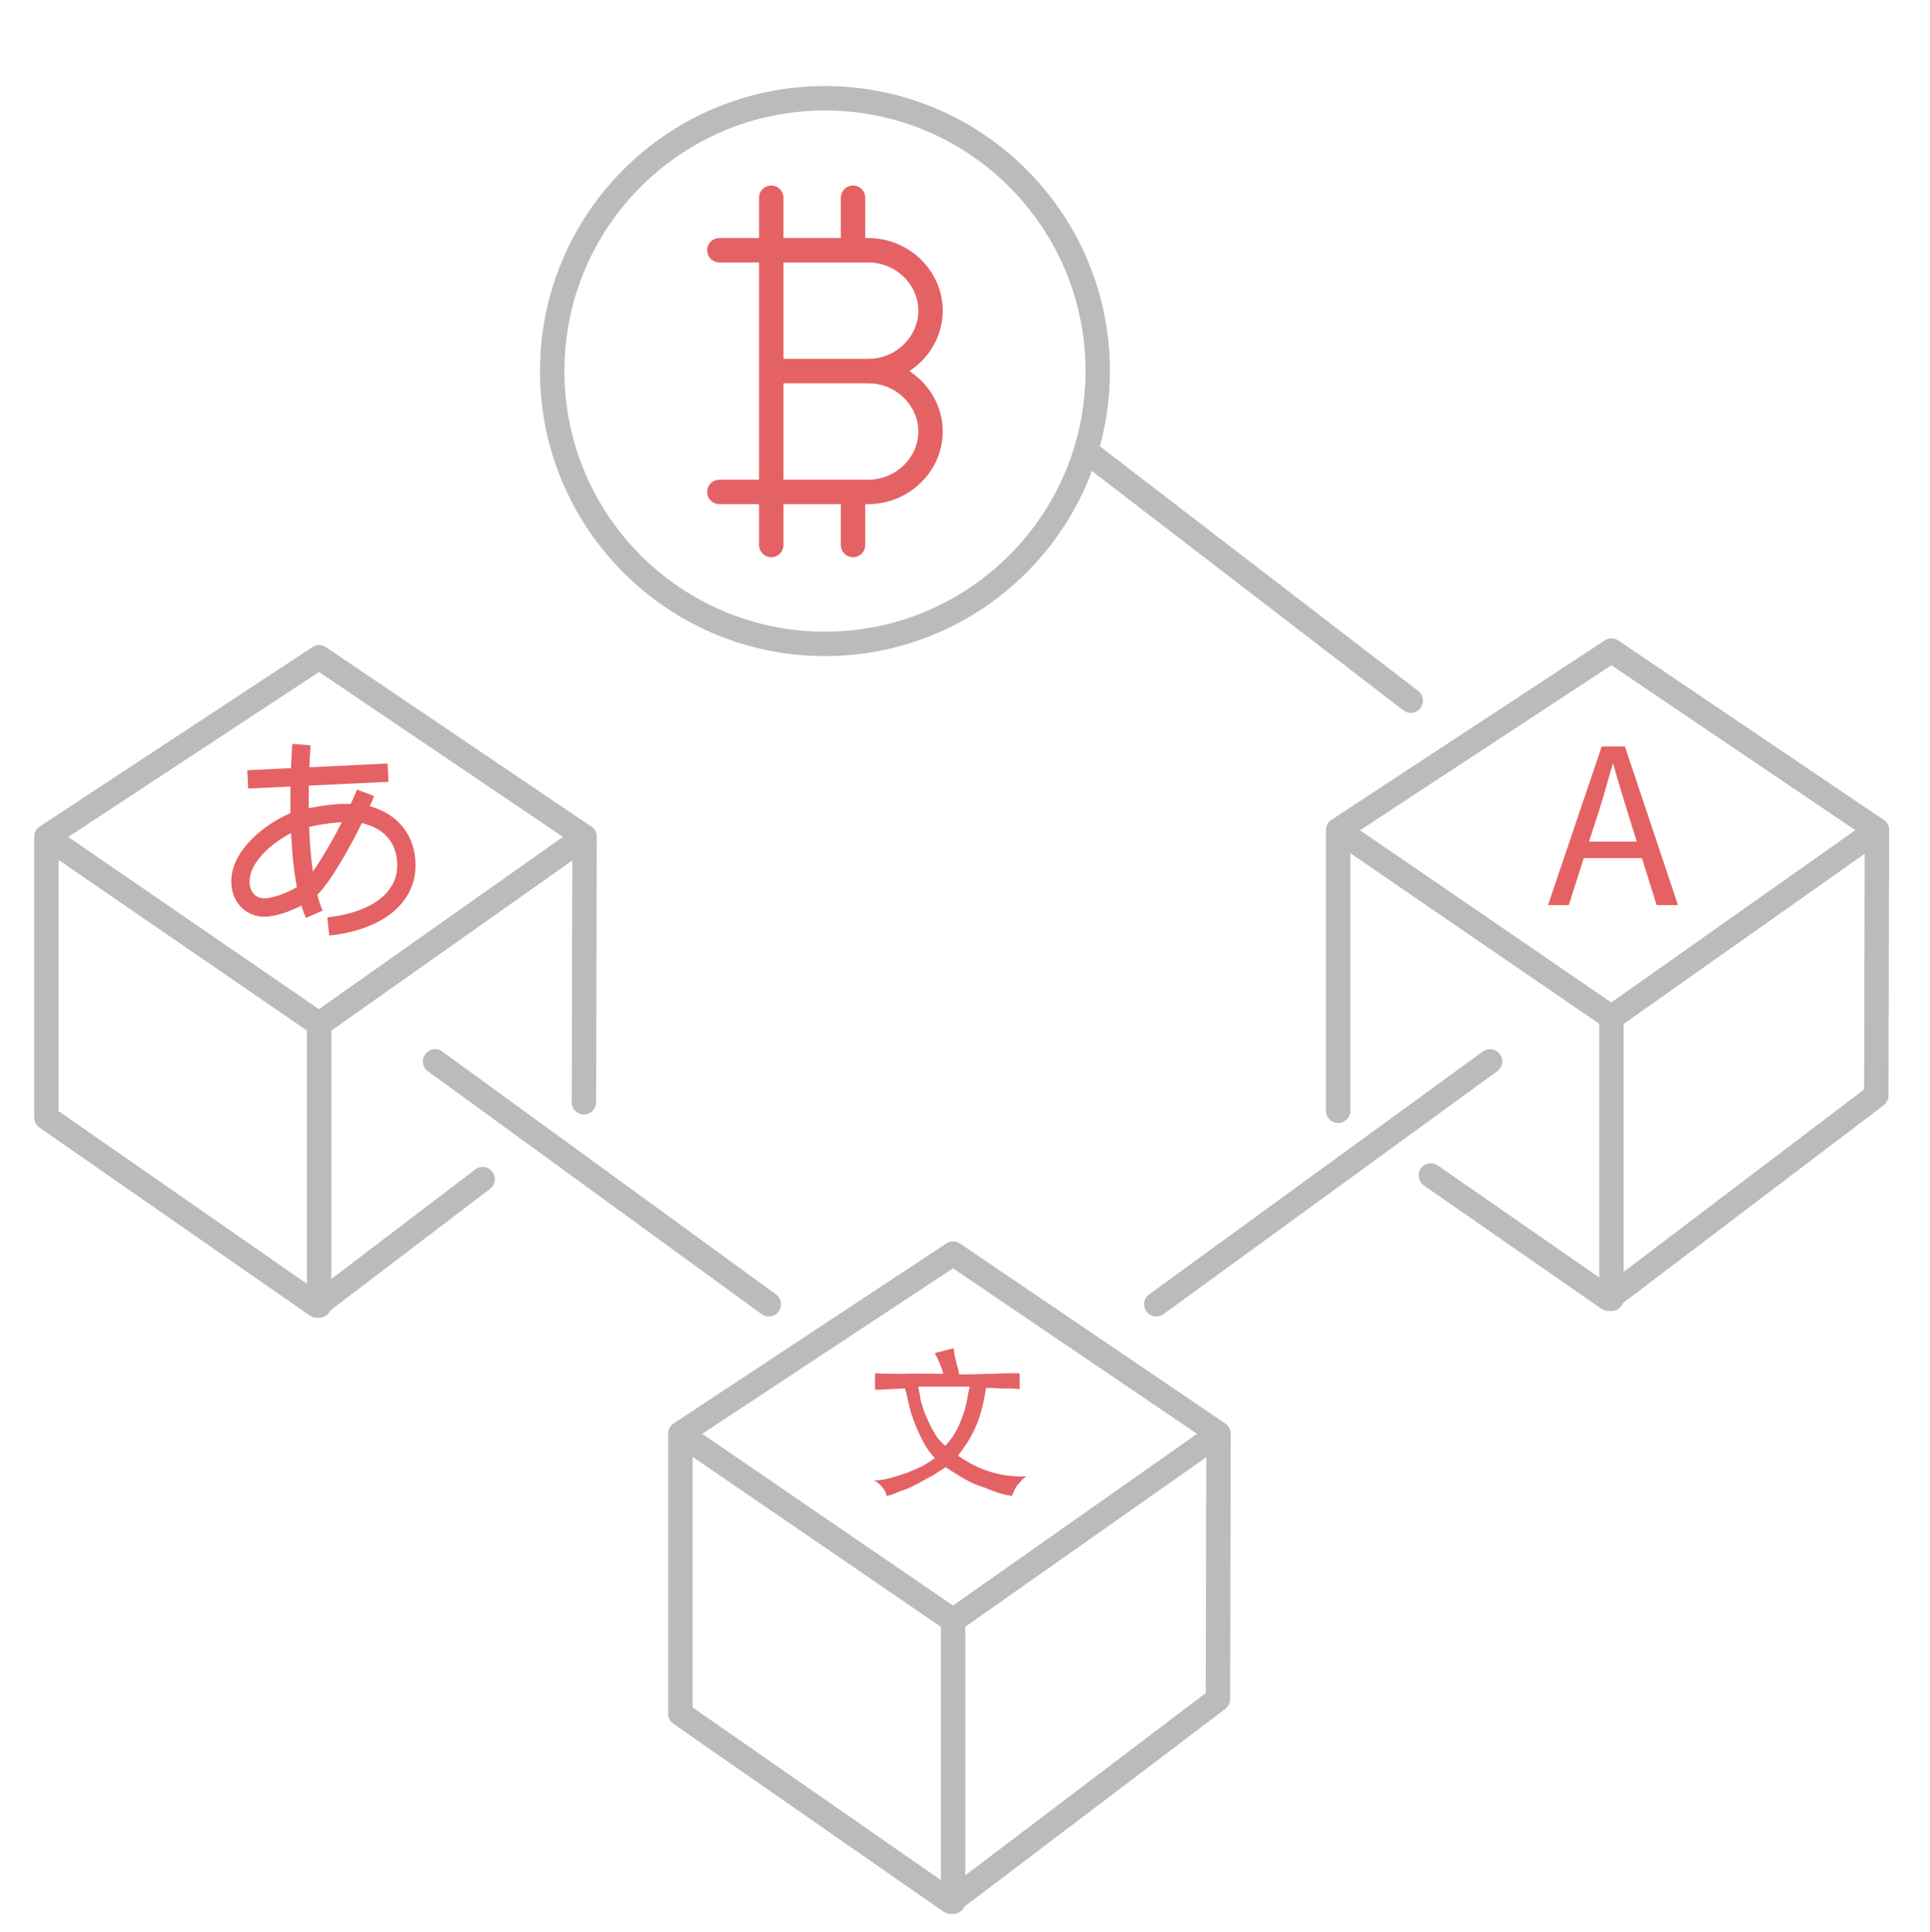 <?xml version="1.0" encoding="utf-8"?>
<!-- Generator: Adobe Illustrator 22.1.0, SVG Export Plug-In . SVG Version: 6.00 Build 0)  -->
<svg version="1.1" id="央铋_1" xmlns="http://www.w3.org/2000/svg" xmlns:xlink="http://www.w3.org/1999/xlink" x="0px" y="0px"
	 viewBox="0 0 316.3 316.5" style="enable-background:new 0 0 316.3 316.5;" xml:space="preserve">
<style type="text/css">
	.st0{fill:none;stroke:#BBBBBB;stroke-width:4;stroke-linecap:round;stroke-linejoin:round;stroke-miterlimit:10;}
	.st1{fill:#E46264;}
	.st2{fill:none;stroke:#E46264;stroke-width:4;stroke-linecap:round;stroke-linejoin:round;stroke-miterlimit:10;}
	.st3{fill:none;stroke:#E46264;stroke-width:3;stroke-miterlimit:10;}
</style>
<polyline class="st0" points="79.1,193.2 51.9,213.9 7.6,183.1 7.6,137.1 52.3,107.7 95.8,137.1 52.3,167.8 7.6,137.1 "/>
<polyline class="st0" points="52.3,213.9 52.3,167.8 95.8,137.1 95.7,180.6 "/>
<polyline class="st0" points="219.3,182 219.3,136 264.1,106.6 307.6,136 264.1,166.7 219.3,136 "/>
<polyline class="st0" points="264.1,212.8 264.1,166.7 307.6,136 307.5,179.5 263.6,212.8 234.5,192.6 "/>
<polyline class="st0" points="156.2,311.6 156.2,265.5 199.7,234.9 199.6,278.4 155.8,311.6 111.5,280.8 111.5,234.9 156.2,205.4 
	199.7,234.9 156.2,265.5 111.5,234.9 "/>
<line class="st0" x1="126" y1="213.7" x2="71.3" y2="173.9"/>
<line class="st0" x1="178.5" y1="74.3" x2="231.2" y2="114.8"/>
<line class="st0" x1="244.2" y1="173.9" x2="189.5" y2="213.7"/>
<g>
	<path class="st1" d="M262.5,122.3h3.8l8.7,26h-3.5l-4.5-14.4c-0.9-2.9-1.8-5.8-2.6-8.7h-0.1c-0.9,3-1.6,5.8-2.6,8.7l-4.6,14.4h-3.4
		L262.5,122.3z M258.4,137.9h12v2.7h-12C258.4,140.6,258.4,137.9,258.4,137.9z"/>
</g>
<g>
	<path class="st1" d="M154.6,225.1c-0.3-1.1-0.8-2.3-1.4-3.4l3.1-0.8c0.1,0.7,0.1,1.3,0.4,2.1c0.1,0.8,0.4,1.4,0.5,2.2
		c2.2,0,4.1-0.1,5.6-0.1c1.5-0.1,3.1-0.1,4.3-0.1v2.6c-0.8-0.1-1.6-0.1-2.5-0.1s-1.8-0.1-3-0.1c-0.4,2.6-1,4.9-1.8,6.6
		c-0.8,1.8-1.8,3.2-2.8,4.5c3.4,2.4,7.2,3.6,11.2,3.4c-0.4,0.3-0.7,0.5-0.9,0.8c-0.2,0.3-0.4,0.4-0.7,0.8c-0.1,0.3-0.3,0.4-0.4,0.8
		c-0.1,0.3-0.3,0.4-0.3,0.8c-1-0.1-2.1-0.4-3.1-0.8c-1-0.4-2.1-0.8-3-1.1c-0.9-0.4-1.8-0.9-2.6-1.4s-1.5-0.9-2.2-1.4
		c-0.7,0.4-1.4,0.9-2.2,1.4c-0.9,0.4-1.6,0.9-2.6,1.4s-1.8,0.9-2.6,1.1c-0.9,0.4-1.6,0.7-2.3,0.8c-0.1-0.5-0.3-1-0.7-1.4
		c-0.3-0.4-0.8-0.9-1.4-1.1c2-0.1,3.7-0.7,5.5-1.3c1.8-0.7,3.2-1.4,4.5-2.4c-0.7-0.8-1.3-1.5-1.8-2.5c-0.5-0.9-1-2-1.4-3
		c-0.4-1-0.8-2.1-1-3.1c-0.3-1-0.4-2.1-0.7-2.8c-0.9,0-1.8,0.1-2.6,0.1c-0.9,0.1-1.6,0.1-2.3,0.1V225c1.4,0.1,3.1,0.1,4.8,0.1
		C149.7,225,151.9,225.1,154.6,225.1z M150.5,227.2c0.1,0.8,0.3,1.4,0.4,2.3c0.3,0.9,0.5,1.8,0.9,2.6c0.4,0.9,0.8,1.8,1.3,2.6
		c0.4,0.9,1.1,1.5,1.8,2.2c0.4-0.4,0.9-1,1.3-1.6c0.4-0.7,0.8-1.3,1.1-2.1c0.3-0.8,0.7-1.6,0.9-2.6c0.3-1,0.4-2.1,0.7-3.4
		L150.5,227.2L150.5,227.2z"/>
</g>
<g>
	<g>
		<g>
			<path class="st2" d="M117.9,41h24.4c5.6,0,10.2,4.5,10.2,9.9s-4.6,9.9-10.2,9.9h-15.5"/>
			<path class="st2" d="M142.3,60.8c5.6,0,10.2,4.5,10.2,9.9s-4.6,9.9-10.2,9.9h-24.4"/>
		</g>
		<line class="st2" x1="126.4" y1="32.4" x2="126.4" y2="89.3"/>
		<g>
			<line class="st2" x1="139.8" y1="32.4" x2="139.8" y2="40.7"/>
			<line class="st2" x1="139.8" y1="80.9" x2="139.8" y2="89.3"/>
		</g>
	</g>
</g>
<circle class="st0" cx="135.2" cy="60.8" r="44.7"/>
<g>
	<g>
		<path class="st3" d="M48.9,134.4c2.3-0.7,5.5-1.1,6-1.1c0.6-0.1,3.3-0.1,3.8,0 M50.8,145.7c-2.6,2-5.9,3-7.4,3c-2.6,0-4-2-4-4.3
			c0-4.1,4.7-8.2,9.5-10.1 M59.9,129.9c-1.4,3.7-6.4,13.3-9.1,15.8 M58.7,133.2c5.8,1,7.9,4.7,7.9,8.6c0,5.2-4.6,9.1-12.8,10"/>
	</g>
	<line class="st3" x1="40.6" y1="127.7" x2="63.6" y2="126.6"/>
	<path class="st3" d="M51.5,149.8c-3.6-8.2-2.1-27.8-2.1-27.8"/>
</g>
</svg>
